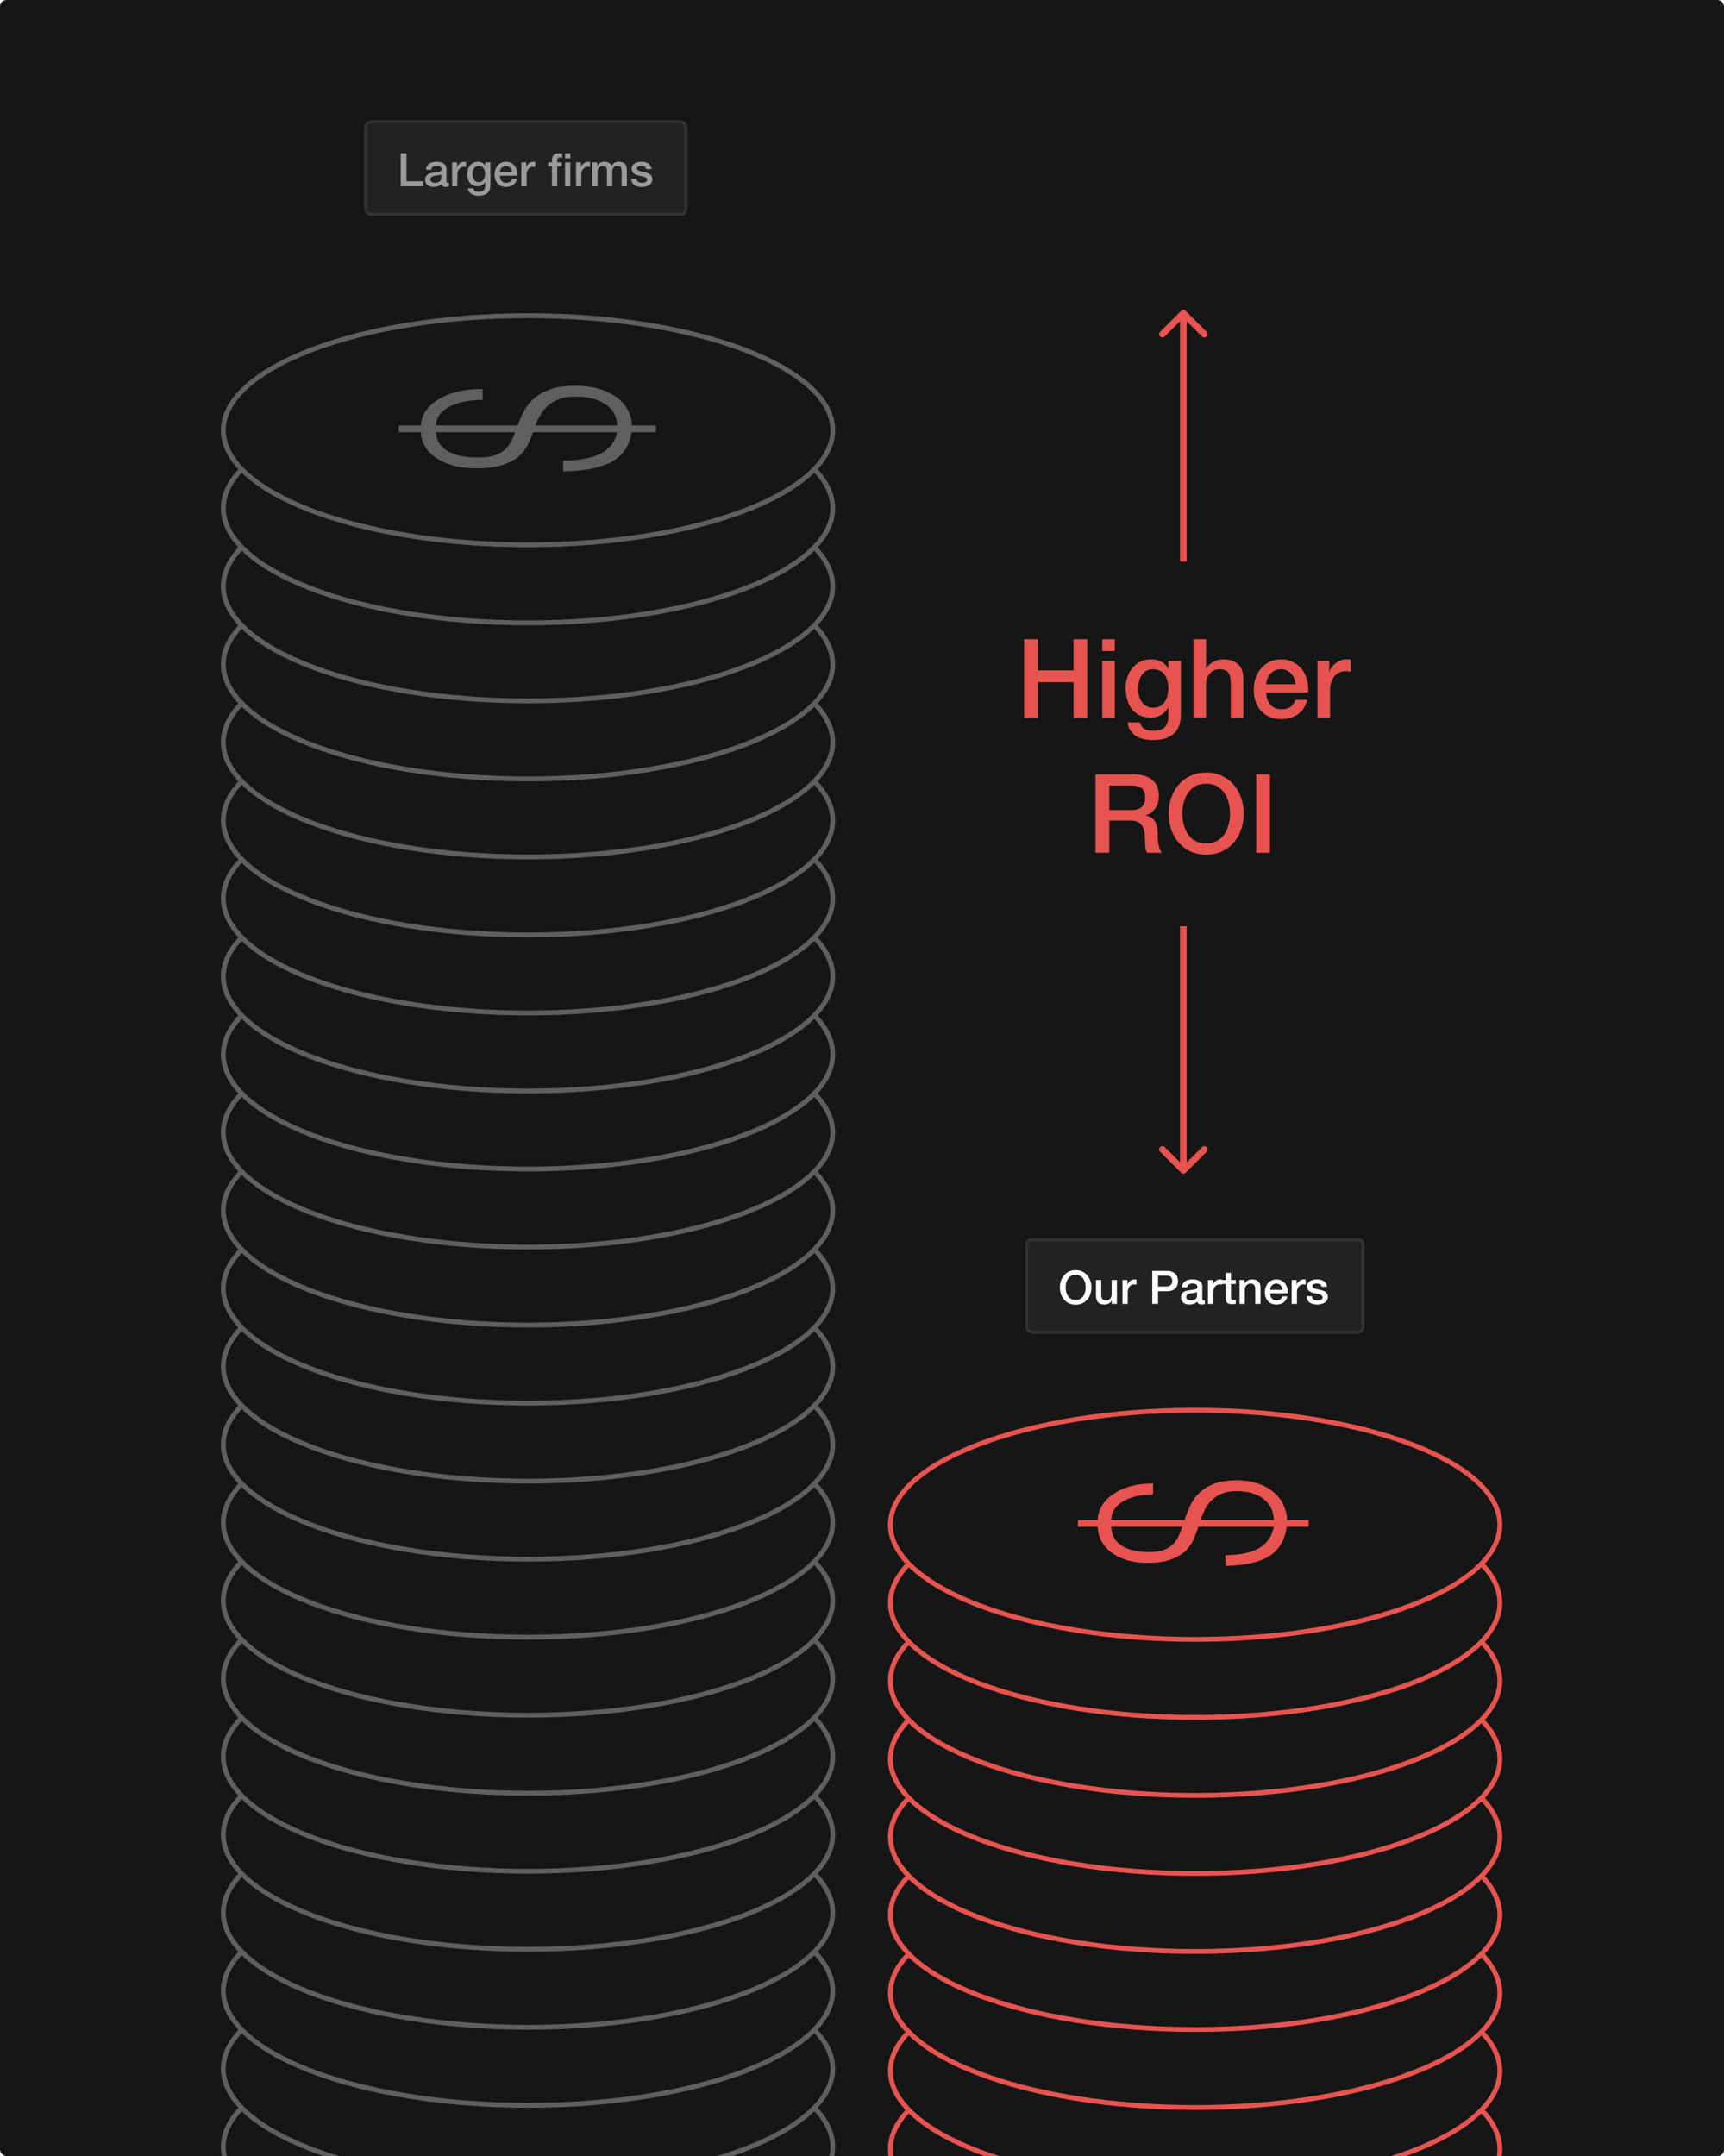 <?xml version="1.0" encoding="UTF-8"?> <svg xmlns="http://www.w3.org/2000/svg" width="523" height="654" viewBox="0 0 523 654" fill="none"><g clip-path="url(#clip0_19401_4820)"><rect width="523" height="654" rx="2" fill="#161616"></rect><path d="M252.635 651.167C252.635 655.785 250.181 660.27 245.557 664.435C240.933 668.6 234.2 672.384 225.818 675.578C209.058 681.962 185.854 685.927 160.188 685.927C134.521 685.927 111.317 681.962 94.557 675.578C86.175 672.384 79.442 668.6 74.818 664.435C70.194 660.27 67.74 655.785 67.74 651.167C67.74 646.548 70.194 642.063 74.818 637.898C79.442 633.733 86.175 629.949 94.557 626.755C111.317 620.371 134.521 616.406 160.188 616.406C185.854 616.406 209.058 620.371 225.818 626.755C234.2 629.949 240.933 633.733 245.557 637.898C250.181 642.063 252.635 646.548 252.635 651.167Z" fill="#161616" stroke="#5F5F5F" stroke-width="1.479"></path><path d="M252.635 627.5C252.635 632.119 250.181 636.604 245.557 640.769C240.933 644.933 234.2 648.718 225.818 651.911C209.058 658.296 185.854 662.26 160.188 662.26C134.521 662.26 111.317 658.296 94.557 651.911C86.175 648.718 79.442 644.933 74.818 640.769C70.194 636.604 67.74 632.119 67.74 627.5C67.74 622.881 70.194 618.396 74.818 614.231C79.442 610.067 86.175 606.282 94.557 603.089C111.317 596.704 134.521 592.74 160.188 592.74C185.854 592.74 209.058 596.704 225.818 603.089C234.2 606.282 240.933 610.067 245.557 614.231C250.181 618.396 252.635 622.881 252.635 627.5Z" fill="#161616" stroke="#5F5F5F" stroke-width="1.479"></path><path d="M252.635 603.833C252.635 608.452 250.181 612.937 245.557 617.102C240.933 621.267 234.2 625.051 225.818 628.244C209.058 634.629 185.854 638.594 160.188 638.594C134.521 638.594 111.317 634.629 94.557 628.244C86.175 625.051 79.442 621.267 74.818 617.102C70.194 612.937 67.74 608.452 67.74 603.833C67.74 599.215 70.194 594.729 74.818 590.565C79.442 586.4 86.175 582.615 94.557 579.422C111.317 573.037 134.521 569.073 160.188 569.073C185.854 569.073 209.058 573.037 225.818 579.422C234.2 582.615 240.933 586.4 245.557 590.565C250.181 594.729 252.635 599.215 252.635 603.833Z" fill="#161616" stroke="#5F5F5F" stroke-width="1.479"></path><path d="M252.635 580.167C252.635 584.785 250.181 589.27 245.557 593.435C240.933 597.6 234.2 601.384 225.818 604.578C209.058 610.962 185.854 614.927 160.188 614.927C134.521 614.927 111.317 610.962 94.557 604.578C86.175 601.384 79.442 597.6 74.818 593.435C70.194 589.27 67.74 584.785 67.74 580.167C67.74 575.548 70.194 571.063 74.818 566.898C79.442 562.733 86.175 558.949 94.557 555.755C111.317 549.371 134.521 545.406 160.188 545.406C185.854 545.406 209.058 549.371 225.818 555.755C234.2 558.949 240.933 562.733 245.557 566.898C250.181 571.063 252.635 575.548 252.635 580.167Z" fill="#161616" stroke="#5F5F5F" stroke-width="1.479"></path><path d="M252.635 556.5C252.635 561.119 250.181 565.604 245.557 569.769C240.933 573.933 234.2 577.718 225.818 580.911C209.058 587.296 185.854 591.26 160.188 591.26C134.521 591.26 111.317 587.296 94.557 580.911C86.175 577.718 79.442 573.933 74.818 569.769C70.194 565.604 67.74 561.119 67.74 556.5C67.74 551.881 70.194 547.396 74.818 543.231C79.442 539.067 86.175 535.282 94.557 532.089C111.317 525.704 134.521 521.74 160.188 521.74C185.854 521.74 209.058 525.704 225.818 532.089C234.2 535.282 240.933 539.067 245.557 543.231C250.181 547.396 252.635 551.881 252.635 556.5Z" fill="#161616" stroke="#5F5F5F" stroke-width="1.479"></path><path d="M252.635 532.833C252.635 537.452 250.181 541.937 245.557 546.102C240.933 550.267 234.2 554.051 225.818 557.244C209.058 563.629 185.854 567.594 160.188 567.594C134.521 567.594 111.317 563.629 94.557 557.244C86.175 554.051 79.442 550.267 74.818 546.102C70.194 541.937 67.74 537.452 67.74 532.833C67.74 528.215 70.194 523.729 74.818 519.565C79.442 515.4 86.175 511.615 94.557 508.422C111.317 502.037 134.521 498.073 160.188 498.073C185.854 498.073 209.058 502.037 225.818 508.422C234.2 511.615 240.933 515.4 245.557 519.565C250.181 523.729 252.635 528.215 252.635 532.833Z" fill="#161616" stroke="#5F5F5F" stroke-width="1.479"></path><path d="M252.635 509.167C252.635 513.785 250.181 518.27 245.557 522.435C240.933 526.6 234.2 530.384 225.818 533.578C209.058 539.963 185.854 543.927 160.188 543.927C134.521 543.927 111.317 539.963 94.557 533.578C86.175 530.384 79.442 526.6 74.818 522.435C70.194 518.27 67.74 513.785 67.74 509.167C67.74 504.548 70.194 500.063 74.818 495.898C79.442 491.733 86.175 487.949 94.557 484.755C111.317 478.371 134.521 474.406 160.188 474.406C185.854 474.406 209.058 478.371 225.818 484.755C234.2 487.949 240.933 491.733 245.557 495.898C250.181 500.063 252.635 504.548 252.635 509.167Z" fill="#161616" stroke="#5F5F5F" stroke-width="1.479"></path><path d="M252.635 485.5C252.635 490.119 250.181 494.604 245.557 498.769C240.933 502.933 234.2 506.718 225.818 509.911C209.058 516.296 185.854 520.26 160.188 520.26C134.521 520.26 111.317 516.296 94.557 509.911C86.175 506.718 79.442 502.933 74.818 498.769C70.194 494.604 67.74 490.119 67.74 485.5C67.74 480.881 70.194 476.396 74.818 472.231C79.442 468.067 86.175 464.282 94.557 461.089C111.317 454.704 134.521 450.74 160.188 450.74C185.854 450.74 209.058 454.704 225.818 461.089C234.2 464.282 240.933 468.067 245.557 472.231C250.181 476.396 252.635 480.881 252.635 485.5Z" fill="#161616" stroke="#5F5F5F" stroke-width="1.479"></path><path d="M252.635 461.833C252.635 466.452 250.181 470.937 245.557 475.102C240.933 479.267 234.2 483.051 225.818 486.245C209.058 492.629 185.854 496.594 160.188 496.594C134.521 496.594 111.317 492.629 94.557 486.245C86.175 483.051 79.442 479.267 74.818 475.102C70.194 470.937 67.74 466.452 67.74 461.833C67.74 457.215 70.194 452.73 74.818 448.565C79.442 444.4 86.175 440.616 94.557 437.422C111.317 431.037 134.521 427.073 160.188 427.073C185.854 427.073 209.058 431.037 225.818 437.422C234.2 440.616 240.933 444.4 245.557 448.565C250.181 452.73 252.635 457.215 252.635 461.833Z" fill="#161616" stroke="#5F5F5F" stroke-width="1.479"></path><path d="M252.635 438.167C252.635 442.785 250.181 447.271 245.557 451.435C240.933 455.6 234.2 459.385 225.818 462.578C209.058 468.963 185.854 472.927 160.188 472.927C134.521 472.927 111.317 468.963 94.557 462.578C86.175 459.385 79.442 455.6 74.818 451.435C70.194 447.271 67.74 442.785 67.74 438.167C67.74 433.548 70.194 429.063 74.818 424.898C79.442 420.733 86.175 416.949 94.557 413.756C111.317 407.371 134.521 403.406 160.188 403.406C185.854 403.406 209.058 407.371 225.818 413.756C234.2 416.949 240.933 420.733 245.557 424.898C250.181 429.063 252.635 433.548 252.635 438.167Z" fill="#161616" stroke="#5F5F5F" stroke-width="1.479"></path><path d="M252.635 414.5C252.635 419.119 250.181 423.604 245.557 427.769C240.933 431.933 234.2 435.718 225.818 438.911C209.058 445.296 185.854 449.26 160.188 449.26C134.521 449.26 111.317 445.296 94.557 438.911C86.175 435.718 79.442 431.933 74.818 427.769C70.194 423.604 67.74 419.119 67.74 414.5C67.74 409.881 70.194 405.396 74.818 401.231C79.442 397.067 86.175 393.282 94.557 390.089C111.317 383.704 134.521 379.74 160.188 379.74C185.854 379.74 209.058 383.704 225.818 390.089C234.2 393.282 240.933 397.067 245.557 401.231C250.181 405.396 252.635 409.881 252.635 414.5Z" fill="#161616" stroke="#5F5F5F" stroke-width="1.479"></path><path d="M252.635 390.833C252.635 395.452 250.181 399.937 245.557 404.102C240.933 408.267 234.2 412.051 225.818 415.245C209.058 421.629 185.854 425.594 160.188 425.594C134.521 425.594 111.317 421.629 94.557 415.245C86.175 412.051 79.442 408.267 74.818 404.102C70.194 399.937 67.74 395.452 67.74 390.833C67.74 386.215 70.194 381.73 74.818 377.565C79.442 373.4 86.175 369.616 94.557 366.422C111.317 360.037 134.521 356.073 160.188 356.073C185.854 356.073 209.058 360.037 225.818 366.422C234.2 369.616 240.933 373.4 245.557 377.565C250.181 381.73 252.635 386.215 252.635 390.833Z" fill="#161616" stroke="#5F5F5F" stroke-width="1.479"></path><path d="M252.635 367.167C252.635 371.785 250.181 376.271 245.557 380.435C240.933 384.6 234.2 388.385 225.818 391.578C209.058 397.963 185.854 401.927 160.188 401.927C134.521 401.927 111.317 397.963 94.557 391.578C86.175 388.385 79.442 384.6 74.818 380.435C70.194 376.271 67.74 371.785 67.74 367.167C67.74 362.548 70.194 358.063 74.818 353.898C79.442 349.733 86.175 345.949 94.557 342.756C111.317 336.371 134.521 332.406 160.188 332.406C185.854 332.406 209.058 336.371 225.818 342.756C234.2 345.949 240.933 349.733 245.557 353.898C250.181 358.063 252.635 362.548 252.635 367.167Z" fill="#161616" stroke="#5F5F5F" stroke-width="1.479"></path><path d="M252.635 343.5C252.635 348.119 250.181 352.604 245.557 356.769C240.933 360.933 234.2 364.718 225.818 367.911C209.058 374.296 185.854 378.26 160.188 378.26C134.521 378.26 111.317 374.296 94.557 367.911C86.175 364.718 79.442 360.933 74.818 356.769C70.194 352.604 67.74 348.119 67.74 343.5C67.74 338.881 70.194 334.396 74.818 330.231C79.442 326.067 86.175 322.282 94.557 319.089C111.317 312.704 134.521 308.74 160.188 308.74C185.854 308.74 209.058 312.704 225.818 319.089C234.2 322.282 240.933 326.067 245.557 330.231C250.181 334.396 252.635 338.881 252.635 343.5Z" fill="#161616" stroke="#5F5F5F" stroke-width="1.479"></path><path d="M252.635 319.833C252.635 324.452 250.181 328.937 245.557 333.102C240.933 337.267 234.2 341.051 225.818 344.245C209.058 350.629 185.854 354.594 160.188 354.594C134.521 354.594 111.317 350.629 94.557 344.245C86.175 341.051 79.442 337.267 74.818 333.102C70.194 328.937 67.74 324.452 67.74 319.833C67.74 315.215 70.194 310.73 74.818 306.565C79.442 302.4 86.175 298.616 94.557 295.422C111.317 289.037 134.521 285.073 160.188 285.073C185.854 285.073 209.058 289.037 225.818 295.422C234.2 298.616 240.933 302.4 245.557 306.565C250.181 310.73 252.635 315.215 252.635 319.833Z" fill="#161616" stroke="#5F5F5F" stroke-width="1.479"></path><path d="M252.635 296.167C252.635 300.785 250.181 305.271 245.557 309.435C240.933 313.6 234.2 317.385 225.818 320.578C209.058 326.963 185.854 330.927 160.188 330.927C134.521 330.927 111.317 326.963 94.557 320.578C86.175 317.385 79.442 313.6 74.818 309.435C70.194 305.271 67.74 300.785 67.74 296.167C67.74 291.548 70.194 287.063 74.818 282.898C79.442 278.733 86.175 274.949 94.557 271.756C111.317 265.371 134.521 261.406 160.188 261.406C185.854 261.406 209.058 265.371 225.818 271.756C234.2 274.949 240.933 278.733 245.557 282.898C250.181 287.063 252.635 291.548 252.635 296.167Z" fill="#161616" stroke="#5F5F5F" stroke-width="1.479"></path><path d="M252.635 272.5C252.635 277.119 250.181 281.604 245.557 285.769C240.933 289.933 234.2 293.718 225.818 296.911C209.058 303.296 185.854 307.26 160.188 307.26C134.521 307.26 111.317 303.296 94.557 296.911C86.175 293.718 79.442 289.933 74.818 285.769C70.194 281.604 67.74 277.119 67.74 272.5C67.74 267.881 70.194 263.396 74.818 259.231C79.442 255.067 86.175 251.282 94.557 248.089C111.317 241.704 134.521 237.74 160.188 237.74C185.854 237.74 209.058 241.704 225.818 248.089C234.2 251.282 240.933 255.067 245.557 259.231C250.181 263.396 252.635 267.881 252.635 272.5Z" fill="#161616" stroke="#5F5F5F" stroke-width="1.479"></path><path d="M252.635 248.833C252.635 253.452 250.181 257.937 245.557 262.102C240.933 266.267 234.2 270.051 225.818 273.245C209.058 279.629 185.854 283.594 160.188 283.594C134.521 283.594 111.317 279.629 94.557 273.245C86.175 270.051 79.442 266.267 74.818 262.102C70.194 257.937 67.74 253.452 67.74 248.833C67.74 244.215 70.194 239.73 74.818 235.565C79.442 231.4 86.175 227.616 94.557 224.422C111.317 218.037 134.521 214.073 160.188 214.073C185.854 214.073 209.058 218.037 225.818 224.422C234.2 227.616 240.933 231.4 245.557 235.565C250.181 239.73 252.635 244.215 252.635 248.833Z" fill="#161616" stroke="#5F5F5F" stroke-width="1.479"></path><path d="M252.635 225.167C252.635 229.785 250.181 234.27 245.557 238.435C240.933 242.6 234.2 246.384 225.818 249.578C209.058 255.963 185.854 259.927 160.188 259.927C134.521 259.927 111.317 255.963 94.557 249.578C86.175 246.384 79.442 242.6 74.818 238.435C70.194 234.27 67.74 229.785 67.74 225.167C67.74 220.548 70.194 216.063 74.818 211.898C79.442 207.733 86.175 203.949 94.557 200.755C111.317 194.371 134.521 190.406 160.188 190.406C185.854 190.406 209.058 194.371 225.818 200.755C234.2 203.949 240.933 207.733 245.557 211.898C250.181 216.063 252.635 220.548 252.635 225.167Z" fill="#161616" stroke="#5F5F5F" stroke-width="1.479"></path><path d="M252.635 201.5C252.635 206.119 250.181 210.604 245.557 214.769C240.933 218.933 234.2 222.718 225.818 225.911C209.058 232.296 185.854 236.26 160.188 236.26C134.521 236.26 111.317 232.296 94.557 225.911C86.175 222.718 79.442 218.933 74.818 214.769C70.194 210.604 67.74 206.119 67.74 201.5C67.74 196.881 70.194 192.396 74.818 188.231C79.442 184.067 86.175 180.282 94.557 177.089C111.317 170.704 134.521 166.74 160.188 166.74C185.854 166.74 209.058 170.704 225.818 177.089C234.2 180.282 240.933 184.067 245.557 188.231C250.181 192.396 252.635 196.881 252.635 201.5Z" fill="#161616" stroke="#5F5F5F" stroke-width="1.479"></path><path d="M252.635 177.833C252.635 182.452 250.181 186.937 245.557 191.102C240.933 195.267 234.2 199.051 225.818 202.245C209.058 208.629 185.854 212.594 160.188 212.594C134.521 212.594 111.317 208.629 94.557 202.245C86.175 199.051 79.442 195.267 74.818 191.102C70.194 186.937 67.74 182.452 67.74 177.833C67.74 173.215 70.194 168.73 74.818 164.565C79.442 160.4 86.175 156.616 94.557 153.422C111.317 147.037 134.521 143.073 160.188 143.073C185.854 143.073 209.058 147.037 225.818 153.422C234.2 156.616 240.933 160.4 245.557 164.565C250.181 168.73 252.635 173.215 252.635 177.833Z" fill="#161616" stroke="#5F5F5F" stroke-width="1.479"></path><path d="M252.635 154.167C252.635 158.785 250.181 163.27 245.557 167.435C240.933 171.6 234.2 175.384 225.818 178.578C209.058 184.963 185.854 188.927 160.188 188.927C134.521 188.927 111.317 184.963 94.557 178.578C86.175 175.384 79.442 171.6 74.818 167.435C70.194 163.27 67.74 158.785 67.74 154.167C67.74 149.548 70.194 145.063 74.818 140.898C79.442 136.733 86.175 132.949 94.557 129.755C111.317 123.371 134.521 119.406 160.188 119.406C185.854 119.406 209.058 123.371 225.818 129.755C234.2 132.949 240.933 136.733 245.557 140.898C250.181 145.063 252.635 149.548 252.635 154.167Z" fill="#161616" stroke="#5F5F5F" stroke-width="1.479"></path><path d="M252.635 130.5C252.635 135.119 250.181 139.604 245.557 143.769C240.933 147.933 234.2 151.718 225.818 154.911C209.058 161.296 185.854 165.26 160.188 165.26C134.521 165.26 111.317 161.296 94.557 154.911C86.175 151.718 79.442 147.933 74.818 143.769C70.194 139.604 67.74 135.119 67.74 130.5C67.74 125.881 70.194 121.396 74.818 117.231C79.442 113.067 86.175 109.282 94.557 106.089C111.317 99.704 134.521 95.74 160.188 95.74C185.854 95.74 209.058 99.704 225.818 106.089C234.2 109.282 240.933 113.067 245.557 117.231C250.181 121.396 252.635 125.881 252.635 130.5Z" fill="#161616" stroke="#5F5F5F" stroke-width="1.479"></path><path d="M170.848 139.711C175.898 139.676 179.773 138.928 182.47 137.466C185.11 135.969 186.689 133.846 187.205 131.096L161.722 131.096C161.205 132.558 160.603 133.968 159.914 135.325C159.168 136.648 158.163 137.814 156.901 138.823C155.581 139.798 153.945 140.581 151.993 141.173C149.985 141.764 147.488 142.06 144.503 142.06C141.921 142.06 139.596 141.782 137.53 141.225C135.464 140.633 133.713 139.85 132.278 138.876C130.786 137.866 129.667 136.7 128.921 135.378C128.117 134.02 127.715 132.593 127.715 131.096L121 131.096L121 129.06L127.715 129.06C127.715 127.529 128.174 126.102 129.093 124.779C129.954 123.422 131.216 122.238 132.881 121.229C134.488 120.185 136.439 119.384 138.735 118.827C141.031 118.236 143.585 117.957 146.397 117.992L146.397 121.281C142.093 121.316 138.678 122.047 136.152 123.474C133.57 124.901 132.278 126.763 132.278 129.06L157.073 129.06C157.589 127.564 158.221 126.102 158.967 124.675C159.713 123.213 160.746 121.925 162.066 120.811C163.386 119.663 165.051 118.74 167.06 118.044C169.011 117.348 171.508 117 174.55 117C177.362 117 179.859 117.348 182.04 118.044C184.163 118.705 185.943 119.61 187.377 120.759C188.812 121.873 189.874 123.161 190.563 124.622C191.309 126.05 191.682 127.529 191.682 129.06L199 129.06L199 131.096L191.596 131.096C190.965 135.169 188.985 138.145 185.656 140.024C182.327 141.869 177.391 142.861 170.848 143L170.848 139.711ZM132.278 131.096C132.278 132.141 132.536 133.133 133.053 134.072C133.512 134.977 134.258 135.795 135.291 136.526C136.325 137.222 137.673 137.779 139.338 138.197C140.945 138.58 142.868 138.771 145.106 138.771C147.115 138.771 148.751 138.562 150.013 138.145C151.276 137.692 152.309 137.118 153.113 136.422C153.916 135.691 154.547 134.873 155.007 133.968C155.466 133.028 155.896 132.071 156.298 131.096L132.278 131.096ZM187.205 129.06C187.205 127.946 186.976 126.867 186.517 125.823C186.057 124.779 185.311 123.857 184.278 123.056C183.245 122.221 181.954 121.56 180.404 121.072C178.797 120.55 176.874 120.289 174.636 120.289C172.57 120.289 170.848 120.568 169.47 121.124C168.093 121.647 166.974 122.325 166.113 123.161C165.194 123.996 164.448 124.936 163.874 125.98C163.3 127.024 162.812 128.051 162.411 129.06L187.205 129.06Z" fill="#5F5F5F"></path><path d="M455.01 651.833C455.01 656.452 452.556 660.937 447.932 665.102C443.308 669.267 436.575 673.051 428.193 676.244C411.433 682.629 388.229 686.594 362.562 686.594C336.896 686.594 313.692 682.629 296.932 676.244C288.55 673.051 281.817 669.267 277.193 665.102C272.569 660.937 270.115 656.452 270.115 651.833C270.115 647.215 272.569 642.729 277.193 638.565C281.817 634.4 288.55 630.615 296.932 627.422C313.692 621.037 336.896 617.073 362.562 617.073C388.229 617.073 411.433 621.037 428.193 627.422C436.575 630.615 443.308 634.4 447.932 638.565C452.556 642.729 455.01 647.215 455.01 651.833Z" fill="#161616" stroke="#E7534F" stroke-width="1.479"></path><path d="M455.01 628.167C455.01 632.785 452.556 637.271 447.932 641.435C443.308 645.6 436.575 649.385 428.193 652.578C411.433 658.963 388.229 662.927 362.562 662.927C336.896 662.927 313.692 658.963 296.932 652.578C288.55 649.385 281.817 645.6 277.193 641.435C272.569 637.271 270.115 632.785 270.115 628.167C270.115 623.548 272.569 619.063 277.193 614.898C281.817 610.733 288.55 606.949 296.932 603.756C313.692 597.371 336.896 593.406 362.562 593.406C388.229 593.406 411.433 597.371 428.193 603.756C436.575 606.949 443.308 610.733 447.932 614.898C452.556 619.063 455.01 623.548 455.01 628.167Z" fill="#161616" stroke="#E7534F" stroke-width="1.479"></path><path d="M455.01 604.5C455.01 609.119 452.556 613.604 447.932 617.769C443.308 621.933 436.575 625.718 428.193 628.911C411.433 635.296 388.229 639.26 362.562 639.26C336.896 639.26 313.692 635.296 296.932 628.911C288.55 625.718 281.817 621.933 277.193 617.769C272.569 613.604 270.115 609.119 270.115 604.5C270.115 599.881 272.569 595.396 277.193 591.231C281.817 587.067 288.55 583.282 296.932 580.089C313.692 573.704 336.896 569.74 362.562 569.74C388.229 569.74 411.433 573.704 428.193 580.089C436.575 583.282 443.308 587.067 447.932 591.231C452.556 595.396 455.01 599.881 455.01 604.5Z" fill="#161616" stroke="#E7534F" stroke-width="1.479"></path><path d="M455.01 580.833C455.01 585.452 452.556 589.937 447.932 594.102C443.308 598.267 436.575 602.051 428.193 605.244C411.433 611.629 388.229 615.594 362.562 615.594C336.896 615.594 313.692 611.629 296.932 605.244C288.55 602.051 281.817 598.267 277.193 594.102C272.569 589.937 270.115 585.452 270.115 580.833C270.115 576.215 272.569 571.729 277.193 567.565C281.817 563.4 288.55 559.615 296.932 556.422C313.692 550.037 336.896 546.073 362.562 546.073C388.229 546.073 411.433 550.037 428.193 556.422C436.575 559.615 443.308 563.4 447.932 567.565C452.556 571.729 455.01 576.215 455.01 580.833Z" fill="#161616" stroke="#E7534F" stroke-width="1.479"></path><path d="M455.01 557.167C455.01 561.785 452.556 566.27 447.932 570.435C443.308 574.6 436.575 578.384 428.193 581.578C411.433 587.963 388.229 591.927 362.562 591.927C336.896 591.927 313.692 587.963 296.932 581.578C288.55 578.384 281.817 574.6 277.193 570.435C272.569 566.27 270.115 561.785 270.115 557.167C270.115 552.548 272.569 548.063 277.193 543.898C281.817 539.733 288.55 535.949 296.932 532.755C313.692 526.371 336.896 522.406 362.562 522.406C388.229 522.406 411.433 526.371 428.193 532.755C436.575 535.949 443.308 539.733 447.932 543.898C452.556 548.063 455.01 552.548 455.01 557.167Z" fill="#161616" stroke="#E7534F" stroke-width="1.479"></path><path d="M455.01 533.5C455.01 538.119 452.556 542.604 447.932 546.769C443.308 550.933 436.575 554.718 428.193 557.911C411.433 564.296 388.229 568.26 362.562 568.26C336.896 568.26 313.692 564.296 296.932 557.911C288.55 554.718 281.817 550.933 277.193 546.769C272.569 542.604 270.115 538.119 270.115 533.5C270.115 528.881 272.569 524.396 277.193 520.231C281.817 516.067 288.55 512.282 296.932 509.089C313.692 502.704 336.896 498.74 362.562 498.74C388.229 498.74 411.433 502.704 428.193 509.089C436.575 512.282 443.308 516.067 447.932 520.231C452.556 524.396 455.01 528.881 455.01 533.5Z" fill="#161616" stroke="#E7534F" stroke-width="1.479"></path><path d="M455.01 509.833C455.01 514.452 452.556 518.937 447.932 523.102C443.308 527.267 436.575 531.051 428.193 534.245C411.433 540.629 388.229 544.594 362.562 544.594C336.896 544.594 313.692 540.629 296.932 534.245C288.55 531.051 281.817 527.267 277.193 523.102C272.569 518.937 270.115 514.452 270.115 509.833C270.115 505.215 272.569 500.73 277.193 496.565C281.817 492.4 288.55 488.616 296.932 485.422C313.692 479.037 336.896 475.073 362.562 475.073C388.229 475.073 411.433 479.037 428.193 485.422C436.575 488.616 443.308 492.4 447.932 496.565C452.556 500.73 455.01 505.215 455.01 509.833Z" fill="#161616" stroke="#E7534F" stroke-width="1.479"></path><path d="M455.01 486.167C455.01 490.785 452.556 495.27 447.932 499.435C443.308 503.6 436.575 507.384 428.193 510.578C411.433 516.963 388.229 520.927 362.562 520.927C336.896 520.927 313.692 516.963 296.932 510.578C288.55 507.384 281.817 503.6 277.193 499.435C272.569 495.27 270.115 490.785 270.115 486.167C270.115 481.548 272.569 477.063 277.193 472.898C281.817 468.733 288.55 464.949 296.932 461.755C313.692 455.371 336.896 451.406 362.562 451.406C388.229 451.406 411.433 455.371 428.193 461.755C436.575 464.949 443.308 468.733 447.932 472.898C452.556 477.063 455.01 481.548 455.01 486.167Z" fill="#161616" stroke="#E7534F" stroke-width="1.479"></path><path d="M455.01 462.5C455.01 467.119 452.556 471.604 447.932 475.769C443.308 479.933 436.575 483.718 428.193 486.911C411.433 493.296 388.229 497.26 362.562 497.26C336.896 497.26 313.692 493.296 296.932 486.911C288.55 483.718 281.817 479.933 277.193 475.769C272.569 471.604 270.115 467.119 270.115 462.5C270.115 457.881 272.569 453.396 277.193 449.231C281.817 445.067 288.55 441.282 296.932 438.089C313.692 431.704 336.896 427.74 362.562 427.74C388.229 427.74 411.433 431.704 428.193 438.089C436.575 441.282 443.308 445.067 447.932 449.231C452.556 453.396 455.01 457.881 455.01 462.5Z" fill="#161616" stroke="#E7534F" stroke-width="1.479"></path><path d="M371.735 471.711C376.268 471.676 379.745 470.928 382.166 469.466C384.535 467.969 385.951 465.846 386.415 463.096L363.545 463.096C363.082 464.558 362.541 465.968 361.923 467.325C361.253 468.648 360.352 469.814 359.219 470.823C358.034 471.798 356.566 472.581 354.815 473.173C353.012 473.764 350.771 474.06 348.093 474.06C345.775 474.06 343.689 473.782 341.834 473.225C339.98 472.633 338.409 471.85 337.121 470.876C335.782 469.866 334.778 468.7 334.108 467.378C333.387 466.02 333.026 464.593 333.026 463.096L327 463.096L327 461.06L333.026 461.06C333.026 459.529 333.439 458.102 334.263 456.779C335.035 455.422 336.169 454.238 337.662 453.229C339.104 452.185 340.856 451.384 342.916 450.827C344.976 450.236 347.269 449.957 349.792 449.992L349.792 453.281C345.929 453.316 342.865 454.047 340.598 455.474C338.28 456.901 337.121 458.763 337.121 461.06L359.373 461.06C359.837 459.564 360.403 458.102 361.073 456.675C361.742 455.213 362.67 453.925 363.854 452.811C365.039 451.663 366.533 450.74 368.336 450.044C370.087 449.348 372.327 449 375.057 449C377.581 449 379.822 449.348 381.779 450.044C383.685 450.705 385.282 451.61 386.57 452.759C387.857 453.873 388.81 455.161 389.428 456.622C390.098 458.05 390.433 459.529 390.433 461.06L397 461.06L397 463.096L390.355 463.096C389.789 467.169 388.012 470.145 385.024 472.024C382.037 473.869 377.607 474.861 371.735 475L371.735 471.711ZM337.121 463.096C337.121 464.141 337.353 465.133 337.817 466.072C338.229 466.977 338.898 467.795 339.826 468.526C340.753 469.222 341.963 469.779 343.457 470.197C344.899 470.58 346.625 470.771 348.634 470.771C350.436 470.771 351.904 470.562 353.038 470.145C354.171 469.692 355.098 469.118 355.819 468.422C356.54 467.691 357.107 466.873 357.519 465.968C357.931 465.028 358.317 464.071 358.678 463.096L337.121 463.096ZM386.415 461.06C386.415 459.946 386.209 458.867 385.797 457.823C385.385 456.779 384.715 455.857 383.788 455.056C382.861 454.221 381.702 453.56 380.311 453.072C378.869 452.55 377.143 452.289 375.135 452.289C373.28 452.289 371.735 452.568 370.499 453.125C369.263 453.647 368.258 454.325 367.486 455.161C366.662 455.996 365.992 456.936 365.477 457.98C364.962 459.024 364.524 460.051 364.163 461.06L386.415 461.06Z" fill="#E7534F"></path><g filter="url(#filter0_d_19401_4820)"><rect x="311" y="374" width="103" height="29" rx="2" fill="#222222" shape-rendering="crispEdges"></rect><rect x="311.5" y="374.5" width="102" height="28" rx="1.5" stroke="#313131" shape-rendering="crispEdges"></rect><path d="M326.32 385.194C325.788 385.194 325.326 385.301 324.934 385.516C324.551 385.731 324.239 386.02 323.996 386.384C323.753 386.739 323.571 387.145 323.45 387.602C323.338 388.059 323.282 388.526 323.282 389.002C323.282 389.478 323.338 389.945 323.45 390.402C323.571 390.859 323.753 391.27 323.996 391.634C324.239 391.989 324.551 392.273 324.934 392.488C325.326 392.703 325.788 392.81 326.32 392.81C326.852 392.81 327.309 392.703 327.692 392.488C328.084 392.273 328.401 391.989 328.644 391.634C328.887 391.27 329.064 390.859 329.176 390.402C329.297 389.945 329.358 389.478 329.358 389.002C329.358 388.526 329.297 388.059 329.176 387.602C329.064 387.145 328.887 386.739 328.644 386.384C328.401 386.02 328.084 385.731 327.692 385.516C327.309 385.301 326.852 385.194 326.32 385.194ZM326.32 383.766C327.067 383.766 327.734 383.906 328.322 384.186C328.919 384.466 329.423 384.844 329.834 385.32C330.245 385.796 330.557 386.351 330.772 386.986C330.996 387.621 331.108 388.293 331.108 389.002C331.108 389.721 330.996 390.397 330.772 391.032C330.557 391.667 330.245 392.222 329.834 392.698C329.423 393.174 328.919 393.552 328.322 393.832C327.734 394.103 327.067 394.238 326.32 394.238C325.573 394.238 324.901 394.103 324.304 393.832C323.716 393.552 323.217 393.174 322.806 392.698C322.395 392.222 322.078 391.667 321.854 391.032C321.639 390.397 321.532 389.721 321.532 389.002C321.532 388.293 321.639 387.621 321.854 386.986C322.078 386.351 322.395 385.796 322.806 385.32C323.217 384.844 323.716 384.466 324.304 384.186C324.901 383.906 325.573 383.766 326.32 383.766ZM338.833 394H337.265V392.992H337.237C337.041 393.356 336.747 393.65 336.355 393.874C335.972 394.089 335.58 394.196 335.179 394.196C334.227 394.196 333.536 393.963 333.107 393.496C332.687 393.02 332.477 392.306 332.477 391.354V386.762H334.073V391.2C334.073 391.835 334.194 392.283 334.437 392.544C334.679 392.805 335.02 392.936 335.459 392.936C335.795 392.936 336.075 392.885 336.299 392.782C336.523 392.679 336.705 392.544 336.845 392.376C336.985 392.199 337.083 391.989 337.139 391.746C337.204 391.503 337.237 391.242 337.237 390.962V386.762H338.833V394ZM340.516 386.762H342.014V388.162H342.042C342.088 387.966 342.177 387.775 342.308 387.588C342.448 387.401 342.611 387.233 342.798 387.084C342.994 386.925 343.208 386.799 343.442 386.706C343.675 386.613 343.913 386.566 344.156 386.566C344.342 386.566 344.468 386.571 344.534 386.58C344.608 386.589 344.683 386.599 344.758 386.608V388.148C344.646 388.129 344.529 388.115 344.408 388.106C344.296 388.087 344.184 388.078 344.072 388.078C343.801 388.078 343.544 388.134 343.302 388.246C343.068 388.349 342.863 388.507 342.686 388.722C342.508 388.927 342.368 389.184 342.266 389.492C342.163 389.8 342.112 390.155 342.112 390.556V394H340.516V386.762ZM349.558 384.004H353.968C354.677 384.004 355.256 384.107 355.704 384.312C356.152 384.517 356.497 384.774 356.74 385.082C356.983 385.39 357.146 385.726 357.23 386.09C357.323 386.454 357.37 386.79 357.37 387.098C357.37 387.406 357.323 387.742 357.23 388.106C357.146 388.461 356.983 388.792 356.74 389.1C356.497 389.408 356.152 389.665 355.704 389.87C355.256 390.066 354.677 390.164 353.968 390.164H351.308V394H349.558V384.004ZM351.308 388.736H353.87C354.066 388.736 354.267 388.708 354.472 388.652C354.677 388.596 354.864 388.507 355.032 388.386C355.209 388.255 355.349 388.087 355.452 387.882C355.564 387.667 355.62 387.401 355.62 387.084C355.62 386.757 355.573 386.487 355.48 386.272C355.387 386.057 355.261 385.889 355.102 385.768C354.943 385.637 354.761 385.549 354.556 385.502C354.351 385.455 354.131 385.432 353.898 385.432H351.308V388.736ZM364.734 392.39C364.734 392.586 364.757 392.726 364.804 392.81C364.86 392.894 364.963 392.936 365.112 392.936C365.159 392.936 365.215 392.936 365.28 392.936C365.345 392.936 365.42 392.927 365.504 392.908V394.014C365.448 394.033 365.373 394.051 365.28 394.07C365.196 394.098 365.107 394.121 365.014 394.14C364.921 394.159 364.827 394.173 364.734 394.182C364.641 394.191 364.561 394.196 364.496 394.196C364.169 394.196 363.899 394.131 363.684 394C363.469 393.869 363.329 393.641 363.264 393.314C362.947 393.622 362.555 393.846 362.088 393.986C361.631 394.126 361.187 394.196 360.758 394.196C360.431 394.196 360.119 394.149 359.82 394.056C359.521 393.972 359.255 393.846 359.022 393.678C358.798 393.501 358.616 393.281 358.476 393.02C358.345 392.749 358.28 392.437 358.28 392.082C358.28 391.634 358.359 391.27 358.518 390.99C358.686 390.71 358.901 390.491 359.162 390.332C359.433 390.173 359.731 390.061 360.058 389.996C360.394 389.921 360.73 389.865 361.066 389.828C361.355 389.772 361.631 389.735 361.892 389.716C362.153 389.688 362.382 389.646 362.578 389.59C362.783 389.534 362.942 389.45 363.054 389.338C363.175 389.217 363.236 389.039 363.236 388.806C363.236 388.601 363.185 388.433 363.082 388.302C362.989 388.171 362.867 388.073 362.718 388.008C362.578 387.933 362.419 387.887 362.242 387.868C362.065 387.84 361.897 387.826 361.738 387.826C361.29 387.826 360.921 387.919 360.632 388.106C360.343 388.293 360.179 388.582 360.142 388.974H358.546C358.574 388.507 358.686 388.12 358.882 387.812C359.078 387.504 359.325 387.257 359.624 387.07C359.932 386.883 360.277 386.753 360.66 386.678C361.043 386.603 361.435 386.566 361.836 386.566C362.191 386.566 362.541 386.603 362.886 386.678C363.231 386.753 363.539 386.874 363.81 387.042C364.09 387.21 364.314 387.429 364.482 387.7C364.65 387.961 364.734 388.283 364.734 388.666V392.39ZM363.138 390.374C362.895 390.533 362.597 390.631 362.242 390.668C361.887 390.696 361.533 390.743 361.178 390.808C361.01 390.836 360.847 390.878 360.688 390.934C360.529 390.981 360.389 391.051 360.268 391.144C360.147 391.228 360.049 391.345 359.974 391.494C359.909 391.634 359.876 391.807 359.876 392.012C359.876 392.189 359.927 392.339 360.03 392.46C360.133 392.581 360.254 392.679 360.394 392.754C360.543 392.819 360.702 392.866 360.87 392.894C361.047 392.922 361.206 392.936 361.346 392.936C361.523 392.936 361.715 392.913 361.92 392.866C362.125 392.819 362.317 392.74 362.494 392.628C362.681 392.516 362.835 392.376 362.956 392.208C363.077 392.031 363.138 391.816 363.138 391.564V390.374ZM366.451 386.762H367.949V388.162H367.977C368.024 387.966 368.113 387.775 368.243 387.588C368.383 387.401 368.547 387.233 368.733 387.084C368.929 386.925 369.144 386.799 369.377 386.706C369.611 386.613 369.849 386.566 370.091 386.566C370.278 386.566 370.404 386.571 370.469 386.58C370.544 386.589 370.619 386.599 370.693 386.608V388.148C370.581 388.129 370.465 388.115 370.343 388.106C370.231 388.087 370.119 388.078 370.007 388.078C369.737 388.078 369.48 388.134 369.237 388.246C369.004 388.349 368.799 388.507 368.621 388.722C368.444 388.927 368.304 389.184 368.201 389.492C368.099 389.8 368.047 390.155 368.047 390.556V394H366.451V386.762ZM370.645 386.762H371.849V384.592H373.445V386.762H374.887V387.952H373.445V391.816C373.445 391.984 373.45 392.129 373.459 392.25C373.478 392.371 373.511 392.474 373.557 392.558C373.613 392.642 373.693 392.707 373.795 392.754C373.898 392.791 374.038 392.81 374.215 392.81C374.327 392.81 374.439 392.81 374.551 392.81C374.663 392.801 374.775 392.782 374.887 392.754V393.986C374.71 394.005 374.537 394.023 374.369 394.042C374.201 394.061 374.029 394.07 373.851 394.07C373.431 394.07 373.091 394.033 372.829 393.958C372.577 393.874 372.377 393.757 372.227 393.608C372.087 393.449 371.989 393.253 371.933 393.02C371.887 392.787 371.859 392.521 371.849 392.222V387.952H370.645V386.762ZM376.035 386.762H377.547V387.826L377.575 387.854C377.818 387.453 378.135 387.14 378.527 386.916C378.919 386.683 379.353 386.566 379.829 386.566C380.623 386.566 381.248 386.771 381.705 387.182C382.163 387.593 382.391 388.209 382.391 389.03V394H380.795V389.45C380.777 388.881 380.655 388.47 380.431 388.218C380.207 387.957 379.857 387.826 379.381 387.826C379.111 387.826 378.868 387.877 378.653 387.98C378.439 388.073 378.257 388.209 378.107 388.386C377.958 388.554 377.841 388.755 377.757 388.988C377.673 389.221 377.631 389.469 377.631 389.73V394H376.035V386.762ZM389.044 389.744C389.026 389.492 388.97 389.249 388.876 389.016C388.792 388.783 388.671 388.582 388.512 388.414C388.363 388.237 388.176 388.097 387.952 387.994C387.738 387.882 387.495 387.826 387.224 387.826C386.944 387.826 386.688 387.877 386.454 387.98C386.23 388.073 386.034 388.209 385.866 388.386C385.708 388.554 385.577 388.755 385.474 388.988C385.381 389.221 385.33 389.473 385.32 389.744H389.044ZM385.32 390.794C385.32 391.074 385.358 391.345 385.432 391.606C385.516 391.867 385.638 392.096 385.796 392.292C385.955 392.488 386.156 392.647 386.398 392.768C386.641 392.88 386.93 392.936 387.266 392.936C387.733 392.936 388.106 392.838 388.386 392.642C388.676 392.437 388.89 392.133 389.03 391.732H390.542C390.458 392.124 390.314 392.474 390.108 392.782C389.903 393.09 389.656 393.351 389.366 393.566C389.077 393.771 388.75 393.925 388.386 394.028C388.032 394.14 387.658 394.196 387.266 394.196C386.697 394.196 386.193 394.103 385.754 393.916C385.316 393.729 384.942 393.468 384.634 393.132C384.336 392.796 384.107 392.395 383.948 391.928C383.799 391.461 383.724 390.948 383.724 390.388C383.724 389.875 383.804 389.389 383.962 388.932C384.13 388.465 384.364 388.059 384.662 387.714C384.97 387.359 385.339 387.079 385.768 386.874C386.198 386.669 386.683 386.566 387.224 386.566C387.794 386.566 388.302 386.687 388.75 386.93C389.208 387.163 389.586 387.476 389.884 387.868C390.183 388.26 390.398 388.713 390.528 389.226C390.668 389.73 390.706 390.253 390.64 390.794H385.32ZM391.854 386.762H393.352V388.162H393.38C393.426 387.966 393.515 387.775 393.646 387.588C393.786 387.401 393.949 387.233 394.136 387.084C394.332 386.925 394.546 386.799 394.78 386.706C395.013 386.613 395.251 386.566 395.494 386.566C395.68 386.566 395.806 386.571 395.872 386.58C395.946 386.589 396.021 386.599 396.096 386.608V388.148C395.984 388.129 395.867 388.115 395.746 388.106C395.634 388.087 395.522 388.078 395.41 388.078C395.139 388.078 394.882 388.134 394.64 388.246C394.406 388.349 394.201 388.507 394.024 388.722C393.846 388.927 393.706 389.184 393.604 389.492C393.501 389.8 393.45 390.155 393.45 390.556V394H391.854V386.762ZM397.98 391.676C398.026 392.143 398.204 392.469 398.512 392.656C398.82 392.843 399.188 392.936 399.618 392.936C399.767 392.936 399.935 392.927 400.122 392.908C400.318 392.88 400.5 392.833 400.668 392.768C400.836 392.703 400.971 392.609 401.074 392.488C401.186 392.357 401.237 392.189 401.228 391.984C401.218 391.779 401.144 391.611 401.004 391.48C400.864 391.349 400.682 391.247 400.458 391.172C400.243 391.088 399.996 391.018 399.716 390.962C399.436 390.906 399.151 390.845 398.862 390.78C398.563 390.715 398.274 390.635 397.994 390.542C397.723 390.449 397.476 390.323 397.252 390.164C397.037 390.005 396.864 389.805 396.734 389.562C396.603 389.31 396.538 389.002 396.538 388.638C396.538 388.246 396.631 387.919 396.818 387.658C397.014 387.387 397.256 387.173 397.546 387.014C397.844 386.846 398.171 386.729 398.526 386.664C398.89 386.599 399.235 386.566 399.562 386.566C399.935 386.566 400.29 386.608 400.626 386.692C400.971 386.767 401.279 386.893 401.55 387.07C401.83 387.247 402.058 387.481 402.236 387.77C402.422 388.05 402.539 388.391 402.586 388.792H400.92C400.845 388.409 400.668 388.153 400.388 388.022C400.117 387.891 399.804 387.826 399.45 387.826C399.338 387.826 399.202 387.835 399.044 387.854C398.894 387.873 398.75 387.91 398.61 387.966C398.479 388.013 398.367 388.087 398.274 388.19C398.18 388.283 398.134 388.409 398.134 388.568C398.134 388.764 398.199 388.923 398.33 389.044C398.47 389.165 398.647 389.268 398.862 389.352C399.086 389.427 399.338 389.492 399.618 389.548C399.898 389.604 400.187 389.665 400.486 389.73C400.775 389.795 401.06 389.875 401.34 389.968C401.62 390.061 401.867 390.187 402.082 390.346C402.306 390.505 402.483 390.705 402.614 390.948C402.754 391.191 402.824 391.489 402.824 391.844C402.824 392.273 402.726 392.637 402.53 392.936C402.334 393.235 402.077 393.477 401.76 393.664C401.452 393.851 401.106 393.986 400.724 394.07C400.341 394.154 399.963 394.196 399.59 394.196C399.132 394.196 398.708 394.145 398.316 394.042C397.933 393.939 397.597 393.785 397.308 393.58C397.028 393.365 396.804 393.104 396.636 392.796C396.477 392.479 396.393 392.105 396.384 391.676H397.98Z" fill="white"></path></g><g filter="url(#filter1_d_19401_4820)"><rect x="110.5" y="35" width="98" height="29" rx="2" fill="#222222" shape-rendering="crispEdges"></rect><rect x="111" y="35.5" width="97" height="28" rx="1.5" stroke="#313131" shape-rendering="crispEdges"></rect><path d="M121.564 45.004H123.314V53.488H128.396V55H121.564V45.004ZM135.441 53.39C135.441 53.586 135.464 53.726 135.511 53.81C135.567 53.894 135.67 53.936 135.819 53.936C135.866 53.936 135.922 53.936 135.987 53.936C136.052 53.936 136.127 53.927 136.211 53.908V55.014C136.155 55.033 136.08 55.051 135.987 55.07C135.903 55.098 135.814 55.121 135.721 55.14C135.628 55.159 135.534 55.173 135.441 55.182C135.348 55.191 135.268 55.196 135.203 55.196C134.876 55.196 134.606 55.131 134.391 55C134.176 54.869 134.036 54.641 133.971 54.314C133.654 54.622 133.262 54.846 132.795 54.986C132.338 55.126 131.894 55.196 131.465 55.196C131.138 55.196 130.826 55.149 130.527 55.056C130.228 54.972 129.962 54.846 129.729 54.678C129.505 54.501 129.323 54.281 129.183 54.02C129.052 53.749 128.987 53.437 128.987 53.082C128.987 52.634 129.066 52.27 129.225 51.99C129.393 51.71 129.608 51.491 129.869 51.332C130.14 51.173 130.438 51.061 130.765 50.996C131.101 50.921 131.437 50.865 131.773 50.828C132.062 50.772 132.338 50.735 132.599 50.716C132.86 50.688 133.089 50.646 133.285 50.59C133.49 50.534 133.649 50.45 133.761 50.338C133.882 50.217 133.943 50.039 133.943 49.806C133.943 49.601 133.892 49.433 133.789 49.302C133.696 49.171 133.574 49.073 133.425 49.008C133.285 48.933 133.126 48.887 132.949 48.868C132.772 48.84 132.604 48.826 132.445 48.826C131.997 48.826 131.628 48.919 131.339 49.106C131.05 49.293 130.886 49.582 130.849 49.974H129.253C129.281 49.507 129.393 49.12 129.589 48.812C129.785 48.504 130.032 48.257 130.331 48.07C130.639 47.883 130.984 47.753 131.367 47.678C131.75 47.603 132.142 47.566 132.543 47.566C132.898 47.566 133.248 47.603 133.593 47.678C133.938 47.753 134.246 47.874 134.517 48.042C134.797 48.21 135.021 48.429 135.189 48.7C135.357 48.961 135.441 49.283 135.441 49.666V53.39ZM133.845 51.374C133.602 51.533 133.304 51.631 132.949 51.668C132.594 51.696 132.24 51.743 131.885 51.808C131.717 51.836 131.554 51.878 131.395 51.934C131.236 51.981 131.096 52.051 130.975 52.144C130.854 52.228 130.756 52.345 130.681 52.494C130.616 52.634 130.583 52.807 130.583 53.012C130.583 53.189 130.634 53.339 130.737 53.46C130.84 53.581 130.961 53.679 131.101 53.754C131.25 53.819 131.409 53.866 131.577 53.894C131.754 53.922 131.913 53.936 132.053 53.936C132.23 53.936 132.422 53.913 132.627 53.866C132.832 53.819 133.024 53.74 133.201 53.628C133.388 53.516 133.542 53.376 133.663 53.208C133.784 53.031 133.845 52.816 133.845 52.564V51.374ZM137.158 47.762H138.656V49.162H138.684C138.731 48.966 138.82 48.775 138.95 48.588C139.09 48.401 139.254 48.233 139.44 48.084C139.636 47.925 139.851 47.799 140.084 47.706C140.318 47.613 140.556 47.566 140.798 47.566C140.985 47.566 141.111 47.571 141.176 47.58C141.251 47.589 141.326 47.599 141.4 47.608V49.148C141.288 49.129 141.172 49.115 141.05 49.106C140.938 49.087 140.826 49.078 140.714 49.078C140.444 49.078 140.187 49.134 139.944 49.246C139.711 49.349 139.506 49.507 139.328 49.722C139.151 49.927 139.011 50.184 138.908 50.492C138.806 50.8 138.754 51.155 138.754 51.556V55H137.158V47.762ZM148.772 54.622C148.772 55.714 148.464 56.526 147.848 57.058C147.242 57.599 146.364 57.87 145.216 57.87C144.852 57.87 144.484 57.833 144.11 57.758C143.746 57.683 143.41 57.557 143.102 57.38C142.804 57.203 142.552 56.969 142.346 56.68C142.141 56.391 142.02 56.036 141.982 55.616H143.578C143.625 55.84 143.704 56.022 143.816 56.162C143.928 56.302 144.059 56.409 144.208 56.484C144.367 56.568 144.54 56.619 144.726 56.638C144.913 56.666 145.109 56.68 145.314 56.68C145.958 56.68 146.43 56.521 146.728 56.204C147.027 55.887 147.176 55.429 147.176 54.832V53.726H147.148C146.924 54.127 146.616 54.44 146.224 54.664C145.842 54.888 145.426 55 144.978 55C144.4 55 143.905 54.902 143.494 54.706C143.093 54.501 142.757 54.225 142.486 53.88C142.225 53.525 142.034 53.119 141.912 52.662C141.791 52.205 141.73 51.715 141.73 51.192C141.73 50.707 141.805 50.245 141.954 49.806C142.104 49.367 142.318 48.985 142.598 48.658C142.878 48.322 143.219 48.056 143.62 47.86C144.031 47.664 144.493 47.566 145.006 47.566C145.464 47.566 145.884 47.664 146.266 47.86C146.649 48.047 146.943 48.345 147.148 48.756H147.176V47.762H148.772V54.622ZM145.23 53.74C145.585 53.74 145.884 53.67 146.126 53.53C146.378 53.381 146.579 53.189 146.728 52.956C146.887 52.713 146.999 52.443 147.064 52.144C147.139 51.836 147.176 51.528 147.176 51.22C147.176 50.912 147.139 50.613 147.064 50.324C146.99 50.035 146.873 49.778 146.714 49.554C146.565 49.33 146.364 49.153 146.112 49.022C145.87 48.891 145.576 48.826 145.23 48.826C144.876 48.826 144.577 48.901 144.334 49.05C144.092 49.199 143.896 49.395 143.746 49.638C143.597 49.871 143.49 50.142 143.424 50.45C143.359 50.749 143.326 51.047 143.326 51.346C143.326 51.645 143.364 51.939 143.438 52.228C143.513 52.508 143.625 52.76 143.774 52.984C143.933 53.208 144.129 53.39 144.362 53.53C144.605 53.67 144.894 53.74 145.23 53.74ZM155.349 50.744C155.33 50.492 155.274 50.249 155.181 50.016C155.097 49.783 154.976 49.582 154.817 49.414C154.668 49.237 154.481 49.097 154.257 48.994C154.042 48.882 153.8 48.826 153.529 48.826C153.249 48.826 152.992 48.877 152.759 48.98C152.535 49.073 152.339 49.209 152.171 49.386C152.012 49.554 151.882 49.755 151.779 49.988C151.686 50.221 151.634 50.473 151.625 50.744H155.349ZM151.625 51.794C151.625 52.074 151.662 52.345 151.737 52.606C151.821 52.867 151.942 53.096 152.101 53.292C152.26 53.488 152.46 53.647 152.703 53.768C152.946 53.88 153.235 53.936 153.571 53.936C154.038 53.936 154.411 53.838 154.691 53.642C154.98 53.437 155.195 53.133 155.335 52.732H156.847C156.763 53.124 156.618 53.474 156.413 53.782C156.208 54.09 155.96 54.351 155.671 54.566C155.382 54.771 155.055 54.925 154.691 55.028C154.336 55.14 153.963 55.196 153.571 55.196C153.002 55.196 152.498 55.103 152.059 54.916C151.62 54.729 151.247 54.468 150.939 54.132C150.64 53.796 150.412 53.395 150.253 52.928C150.104 52.461 150.029 51.948 150.029 51.388C150.029 50.875 150.108 50.389 150.267 49.932C150.435 49.465 150.668 49.059 150.967 48.714C151.275 48.359 151.644 48.079 152.073 47.874C152.502 47.669 152.988 47.566 153.529 47.566C154.098 47.566 154.607 47.687 155.055 47.93C155.512 48.163 155.89 48.476 156.189 48.868C156.488 49.26 156.702 49.713 156.833 50.226C156.973 50.73 157.01 51.253 156.945 51.794H151.625ZM158.158 47.762H159.656V49.162H159.684C159.731 48.966 159.82 48.775 159.95 48.588C160.09 48.401 160.254 48.233 160.44 48.084C160.636 47.925 160.851 47.799 161.084 47.706C161.318 47.613 161.556 47.566 161.798 47.566C161.985 47.566 162.111 47.571 162.176 47.58C162.251 47.589 162.326 47.599 162.4 47.608V49.148C162.288 49.129 162.172 49.115 162.05 49.106C161.938 49.087 161.826 49.078 161.714 49.078C161.444 49.078 161.187 49.134 160.944 49.246C160.711 49.349 160.506 49.507 160.328 49.722C160.151 49.927 160.011 50.184 159.908 50.492C159.806 50.8 159.754 51.155 159.754 51.556V55H158.158V47.762ZM171.429 45.004H173.025V46.516H171.429V45.004ZM166.263 47.762H167.453V47.16C167.453 46.703 167.509 46.334 167.621 46.054C167.733 45.765 167.882 45.545 168.069 45.396C168.255 45.237 168.465 45.135 168.699 45.088C168.941 45.032 169.193 45.004 169.455 45.004C169.968 45.004 170.341 45.037 170.575 45.102V46.348C170.472 46.32 170.36 46.301 170.239 46.292C170.127 46.273 169.991 46.264 169.833 46.264C169.618 46.264 169.431 46.315 169.273 46.418C169.123 46.521 169.049 46.721 169.049 47.02V47.762H170.407V48.952H169.049V55H167.453V48.952H166.263V47.762ZM171.429 47.762H173.025V55H171.429V47.762ZM174.756 47.762H176.254V49.162H176.282C176.329 48.966 176.417 48.775 176.548 48.588C176.688 48.401 176.851 48.233 177.038 48.084C177.234 47.925 177.449 47.799 177.682 47.706C177.915 47.613 178.153 47.566 178.396 47.566C178.583 47.566 178.709 47.571 178.774 47.58C178.849 47.589 178.923 47.599 178.998 47.608V49.148C178.886 49.129 178.769 49.115 178.648 49.106C178.536 49.087 178.424 49.078 178.312 49.078C178.041 49.078 177.785 49.134 177.542 49.246C177.309 49.349 177.103 49.507 176.926 49.722C176.749 49.927 176.609 50.184 176.506 50.492C176.403 50.8 176.352 51.155 176.352 51.556V55H174.756V47.762ZM179.678 47.762H181.19V48.77H181.232C181.353 48.593 181.484 48.429 181.624 48.28C181.764 48.131 181.918 48.005 182.086 47.902C182.263 47.799 182.464 47.72 182.688 47.664C182.912 47.599 183.169 47.566 183.458 47.566C183.897 47.566 184.303 47.664 184.676 47.86C185.059 48.056 185.329 48.359 185.488 48.77C185.759 48.397 186.071 48.103 186.426 47.888C186.781 47.673 187.224 47.566 187.756 47.566C188.521 47.566 189.114 47.753 189.534 48.126C189.963 48.499 190.178 49.125 190.178 50.002V55H188.582V50.772C188.582 50.483 188.573 50.221 188.554 49.988C188.535 49.745 188.479 49.54 188.386 49.372C188.302 49.195 188.171 49.059 187.994 48.966C187.817 48.873 187.574 48.826 187.266 48.826C186.725 48.826 186.333 48.994 186.09 49.33C185.847 49.666 185.726 50.142 185.726 50.758V55H184.13V50.352C184.13 49.848 184.037 49.47 183.85 49.218C183.673 48.957 183.341 48.826 182.856 48.826C182.651 48.826 182.45 48.868 182.254 48.952C182.067 49.036 181.899 49.157 181.75 49.316C181.61 49.475 181.493 49.671 181.4 49.904C181.316 50.137 181.274 50.403 181.274 50.702V55H179.678V47.762ZM193.064 52.676C193.11 53.143 193.288 53.469 193.596 53.656C193.904 53.843 194.272 53.936 194.702 53.936C194.851 53.936 195.019 53.927 195.206 53.908C195.402 53.88 195.584 53.833 195.752 53.768C195.92 53.703 196.055 53.609 196.158 53.488C196.27 53.357 196.321 53.189 196.312 52.984C196.302 52.779 196.228 52.611 196.088 52.48C195.948 52.349 195.766 52.247 195.542 52.172C195.327 52.088 195.08 52.018 194.8 51.962C194.52 51.906 194.235 51.845 193.946 51.78C193.647 51.715 193.358 51.635 193.078 51.542C192.807 51.449 192.56 51.323 192.336 51.164C192.121 51.005 191.948 50.805 191.818 50.562C191.687 50.31 191.622 50.002 191.622 49.638C191.622 49.246 191.715 48.919 191.902 48.658C192.098 48.387 192.34 48.173 192.63 48.014C192.928 47.846 193.255 47.729 193.61 47.664C193.974 47.599 194.319 47.566 194.646 47.566C195.019 47.566 195.374 47.608 195.71 47.692C196.055 47.767 196.363 47.893 196.634 48.07C196.914 48.247 197.142 48.481 197.32 48.77C197.506 49.05 197.623 49.391 197.67 49.792H196.004C195.929 49.409 195.752 49.153 195.472 49.022C195.201 48.891 194.888 48.826 194.534 48.826C194.422 48.826 194.286 48.835 194.128 48.854C193.978 48.873 193.834 48.91 193.694 48.966C193.563 49.013 193.451 49.087 193.358 49.19C193.264 49.283 193.218 49.409 193.218 49.568C193.218 49.764 193.283 49.923 193.414 50.044C193.554 50.165 193.731 50.268 193.946 50.352C194.17 50.427 194.422 50.492 194.702 50.548C194.982 50.604 195.271 50.665 195.57 50.73C195.859 50.795 196.144 50.875 196.424 50.968C196.704 51.061 196.951 51.187 197.166 51.346C197.39 51.505 197.567 51.705 197.698 51.948C197.838 52.191 197.908 52.489 197.908 52.844C197.908 53.273 197.81 53.637 197.614 53.936C197.418 54.235 197.161 54.477 196.844 54.664C196.536 54.851 196.19 54.986 195.808 55.07C195.425 55.154 195.047 55.196 194.674 55.196C194.216 55.196 193.792 55.145 193.4 55.042C193.017 54.939 192.681 54.785 192.392 54.58C192.112 54.365 191.888 54.104 191.72 53.796C191.561 53.479 191.477 53.105 191.468 52.676H193.064Z" fill="#9A9A9A"></path></g><path d="M359.707 94.293C359.317 93.902 358.683 93.902 358.293 94.293L351.929 100.657C351.538 101.047 351.538 101.681 351.929 102.071C352.319 102.462 352.953 102.462 353.343 102.071L359 96.414L364.657 102.071C365.047 102.462 365.681 102.462 366.071 102.071C366.462 101.681 366.462 101.047 366.071 100.657L359.707 94.293ZM358.293 355.707C358.683 356.098 359.317 356.098 359.707 355.707L366.071 349.343C366.462 348.953 366.462 348.319 366.071 347.929C365.681 347.538 365.047 347.538 364.657 347.929L359 353.586L353.343 347.929C352.953 347.538 352.319 347.538 351.929 347.929C351.538 348.319 351.538 348.953 351.929 349.343L358.293 355.707ZM358 95L358 355L360 355L360 95L358 95Z" fill="#E7534F"></path><rect x="284.039" y="170.391" width="149.574" height="110.545" rx="19.03" fill="#161616"></rect><path d="M310.686 193.886H314.849V203.344H325.672V193.886H329.835V217.664H325.672V206.94H314.849V217.664H310.686V193.886ZM334.387 193.886H338.183V197.483H334.387V193.886ZM334.387 200.447H338.183V217.664H334.387V200.447ZM358.238 216.765C358.238 219.362 357.505 221.294 356.04 222.559C354.597 223.847 352.51 224.491 349.779 224.491C348.913 224.491 348.036 224.402 347.148 224.224C346.282 224.047 345.483 223.747 344.751 223.325C344.04 222.903 343.441 222.348 342.952 221.66C342.464 220.972 342.175 220.128 342.086 219.129H345.883C345.994 219.662 346.183 220.095 346.449 220.428C346.715 220.761 347.026 221.016 347.381 221.194C347.759 221.394 348.17 221.516 348.614 221.56C349.058 221.627 349.524 221.66 350.012 221.66C351.544 221.66 352.665 221.283 353.376 220.528C354.086 219.773 354.441 218.685 354.441 217.264V214.633H354.375C353.842 215.588 353.109 216.332 352.177 216.864C351.267 217.397 350.279 217.664 349.213 217.664C347.837 217.664 346.66 217.431 345.683 216.964C344.728 216.476 343.929 215.821 343.285 215C342.664 214.156 342.209 213.19 341.92 212.102C341.631 211.014 341.487 209.849 341.487 208.606C341.487 207.451 341.665 206.352 342.02 205.309C342.375 204.265 342.886 203.355 343.552 202.578C344.218 201.779 345.028 201.146 345.983 200.68C346.96 200.213 348.059 199.98 349.28 199.98C350.368 199.98 351.367 200.213 352.277 200.68C353.187 201.124 353.886 201.834 354.375 202.811H354.441V200.447H358.238V216.765ZM349.813 214.667C350.656 214.667 351.367 214.5 351.944 214.167C352.543 213.812 353.021 213.357 353.376 212.802C353.753 212.224 354.02 211.581 354.175 210.87C354.353 210.137 354.441 209.405 354.441 208.672C354.441 207.94 354.353 207.229 354.175 206.541C353.997 205.853 353.72 205.242 353.343 204.709C352.987 204.176 352.51 203.755 351.911 203.444C351.333 203.133 350.634 202.978 349.813 202.978C348.969 202.978 348.258 203.155 347.681 203.51C347.104 203.866 346.638 204.332 346.282 204.909C345.927 205.464 345.672 206.108 345.517 206.841C345.361 207.551 345.283 208.261 345.283 208.972C345.283 209.682 345.372 210.382 345.55 211.07C345.727 211.736 345.994 212.335 346.349 212.868C346.727 213.401 347.193 213.834 347.748 214.167C348.325 214.5 349.013 214.667 349.813 214.667ZM362.06 193.886H365.857V202.711H365.923C366.389 201.934 367.078 201.29 367.988 200.78C368.92 200.247 369.953 199.98 371.085 199.98C372.972 199.98 374.46 200.469 375.547 201.446C376.635 202.422 377.179 203.888 377.179 205.841V217.664H373.383V206.841C373.338 205.486 373.05 204.509 372.517 203.91C371.984 203.288 371.152 202.978 370.019 202.978C369.375 202.978 368.798 203.1 368.288 203.344C367.777 203.566 367.344 203.888 366.989 204.31C366.634 204.709 366.356 205.187 366.156 205.742C365.956 206.297 365.857 206.885 365.857 207.507V217.664H362.06V193.886ZM393.005 207.54C392.961 206.94 392.827 206.363 392.605 205.808C392.406 205.253 392.117 204.776 391.74 204.376C391.384 203.954 390.94 203.621 390.407 203.377C389.897 203.111 389.32 202.978 388.676 202.978C388.01 202.978 387.399 203.1 386.844 203.344C386.311 203.566 385.845 203.888 385.445 204.31C385.068 204.709 384.757 205.187 384.513 205.742C384.291 206.297 384.169 206.896 384.147 207.54H393.005ZM384.147 210.038C384.147 210.704 384.235 211.347 384.413 211.969C384.613 212.591 384.901 213.135 385.279 213.601C385.656 214.067 386.134 214.445 386.711 214.733C387.288 215 387.976 215.133 388.776 215.133C389.886 215.133 390.774 214.9 391.44 214.433C392.128 213.945 392.639 213.223 392.972 212.269H396.568C396.368 213.201 396.024 214.034 395.536 214.766C395.048 215.499 394.459 216.121 393.771 216.631C393.083 217.12 392.306 217.486 391.44 217.73C390.596 217.997 389.708 218.13 388.776 218.13C387.421 218.13 386.222 217.908 385.179 217.464C384.136 217.02 383.247 216.398 382.515 215.599C381.804 214.8 381.26 213.845 380.883 212.735C380.528 211.625 380.35 210.404 380.35 209.072C380.35 207.851 380.539 206.696 380.916 205.608C381.316 204.498 381.871 203.533 382.581 202.711C383.314 201.867 384.191 201.201 385.212 200.713C386.234 200.225 387.388 199.98 388.676 199.98C390.03 199.98 391.24 200.269 392.306 200.846C393.394 201.401 394.293 202.145 395.003 203.077C395.714 204.01 396.224 205.087 396.535 206.308C396.868 207.507 396.957 208.75 396.801 210.038H384.147ZM399.687 200.447H403.251V203.777H403.317C403.428 203.311 403.639 202.855 403.95 202.411C404.283 201.967 404.672 201.568 405.116 201.212C405.582 200.835 406.093 200.535 406.648 200.313C407.203 200.091 407.769 199.98 408.346 199.98C408.79 199.98 409.09 199.991 409.245 200.014C409.423 200.036 409.6 200.058 409.778 200.08V203.743C409.512 203.699 409.234 203.666 408.945 203.644C408.679 203.599 408.413 203.577 408.146 203.577C407.502 203.577 406.892 203.71 406.315 203.977C405.76 204.221 405.271 204.598 404.849 205.109C404.427 205.597 404.094 206.208 403.85 206.94C403.606 207.673 403.484 208.517 403.484 209.471V217.664H399.687V200.447ZM332.348 234.886H343.704C346.324 234.886 348.289 235.452 349.598 236.584C350.908 237.717 351.563 239.293 351.563 241.313C351.563 242.446 351.397 243.389 351.064 244.144C350.731 244.877 350.342 245.476 349.898 245.942C349.454 246.386 349.01 246.708 348.566 246.908C348.144 247.108 347.833 247.241 347.634 247.308V247.374C347.989 247.419 348.366 247.53 348.766 247.707C349.188 247.885 349.576 248.174 349.931 248.573C350.287 248.951 350.575 249.45 350.797 250.072C351.041 250.693 351.164 251.47 351.164 252.403C351.164 253.802 351.263 255.078 351.463 256.233C351.685 257.365 352.018 258.175 352.462 258.664H348C347.689 258.153 347.5 257.587 347.434 256.965C347.389 256.344 347.367 255.744 347.367 255.167C347.367 254.079 347.301 253.147 347.167 252.37C347.034 251.57 346.79 250.915 346.435 250.405C346.079 249.872 345.591 249.483 344.969 249.239C344.37 248.995 343.593 248.873 342.638 248.873H336.511V258.664H332.348V234.886ZM336.511 245.709H343.338C344.67 245.709 345.68 245.398 346.368 244.777C347.056 244.133 347.4 243.178 347.4 241.913C347.4 241.158 347.289 240.547 347.067 240.081C346.845 239.593 346.535 239.215 346.135 238.949C345.758 238.682 345.314 238.505 344.803 238.416C344.314 238.327 343.804 238.283 343.271 238.283H336.511V245.709ZM365.92 237.717C364.654 237.717 363.555 237.972 362.623 238.483C361.713 238.993 360.969 239.682 360.392 240.547C359.814 241.391 359.381 242.357 359.093 243.445C358.826 244.533 358.693 245.643 358.693 246.775C358.693 247.907 358.826 249.017 359.093 250.105C359.381 251.193 359.814 252.17 360.392 253.036C360.969 253.879 361.713 254.556 362.623 255.067C363.555 255.578 364.654 255.833 365.92 255.833C367.185 255.833 368.273 255.578 369.183 255.067C370.116 254.556 370.871 253.879 371.448 253.036C372.025 252.17 372.447 251.193 372.713 250.105C373.002 249.017 373.146 247.907 373.146 246.775C373.146 245.643 373.002 244.533 372.713 243.445C372.447 242.357 372.025 241.391 371.448 240.547C370.871 239.682 370.116 238.993 369.183 238.483C368.273 237.972 367.185 237.717 365.92 237.717ZM365.92 234.32C367.696 234.32 369.283 234.653 370.682 235.319C372.103 235.985 373.302 236.884 374.279 238.016C375.255 239.149 375.999 240.47 376.51 241.979C377.043 243.489 377.309 245.088 377.309 246.775C377.309 248.484 377.043 250.094 376.51 251.604C375.999 253.113 375.255 254.434 374.279 255.567C373.302 256.699 372.103 257.598 370.682 258.264C369.283 258.908 367.696 259.23 365.92 259.23C364.144 259.23 362.545 258.908 361.124 258.264C359.726 257.598 358.538 256.699 357.561 255.567C356.584 254.434 355.829 253.113 355.296 251.604C354.786 250.094 354.53 248.484 354.53 246.775C354.53 245.088 354.786 243.489 355.296 241.979C355.829 240.47 356.584 239.149 357.561 238.016C358.538 236.884 359.726 235.985 361.124 235.319C362.545 234.653 364.144 234.32 365.92 234.32ZM381.098 234.886H385.26V258.664H381.098V234.886Z" fill="#E7534F"></path></g><defs><filter id="filter0_d_19401_4820" x="279" y="343.5" width="167" height="93" filterUnits="userSpaceOnUse" color-interpolation-filters="sRGB"><feFlood flood-opacity="0" result="BackgroundImageFix"></feFlood><feColorMatrix in="SourceAlpha" type="matrix" values="0 0 0 0 0 0 0 0 0 0 0 0 0 0 0 0 0 0 127 0" result="hardAlpha"></feColorMatrix><feOffset dy="1.5"></feOffset><feGaussianBlur stdDeviation="16"></feGaussianBlur><feComposite in2="hardAlpha" operator="out"></feComposite><feColorMatrix type="matrix" values="0 0 0 0 0 0 0 0 0 0 0 0 0 0 0 0 0 0 0.8 0"></feColorMatrix><feBlend mode="normal" in2="BackgroundImageFix" result="effect1_dropShadow_19401_4820"></feBlend><feBlend mode="normal" in="SourceGraphic" in2="effect1_dropShadow_19401_4820" result="shape"></feBlend></filter><filter id="filter1_d_19401_4820" x="78.5" y="4.5" width="162" height="93" filterUnits="userSpaceOnUse" color-interpolation-filters="sRGB"><feFlood flood-opacity="0" result="BackgroundImageFix"></feFlood><feColorMatrix in="SourceAlpha" type="matrix" values="0 0 0 0 0 0 0 0 0 0 0 0 0 0 0 0 0 0 127 0" result="hardAlpha"></feColorMatrix><feOffset dy="1.5"></feOffset><feGaussianBlur stdDeviation="16"></feGaussianBlur><feComposite in2="hardAlpha" operator="out"></feComposite><feColorMatrix type="matrix" values="0 0 0 0 0 0 0 0 0 0 0 0 0 0 0 0 0 0 0.8 0"></feColorMatrix><feBlend mode="normal" in2="BackgroundImageFix" result="effect1_dropShadow_19401_4820"></feBlend><feBlend mode="normal" in="SourceGraphic" in2="effect1_dropShadow_19401_4820" result="shape"></feBlend></filter><clipPath id="clip0_19401_4820"><rect width="523" height="654" rx="2" fill="white"></rect></clipPath></defs></svg> 
